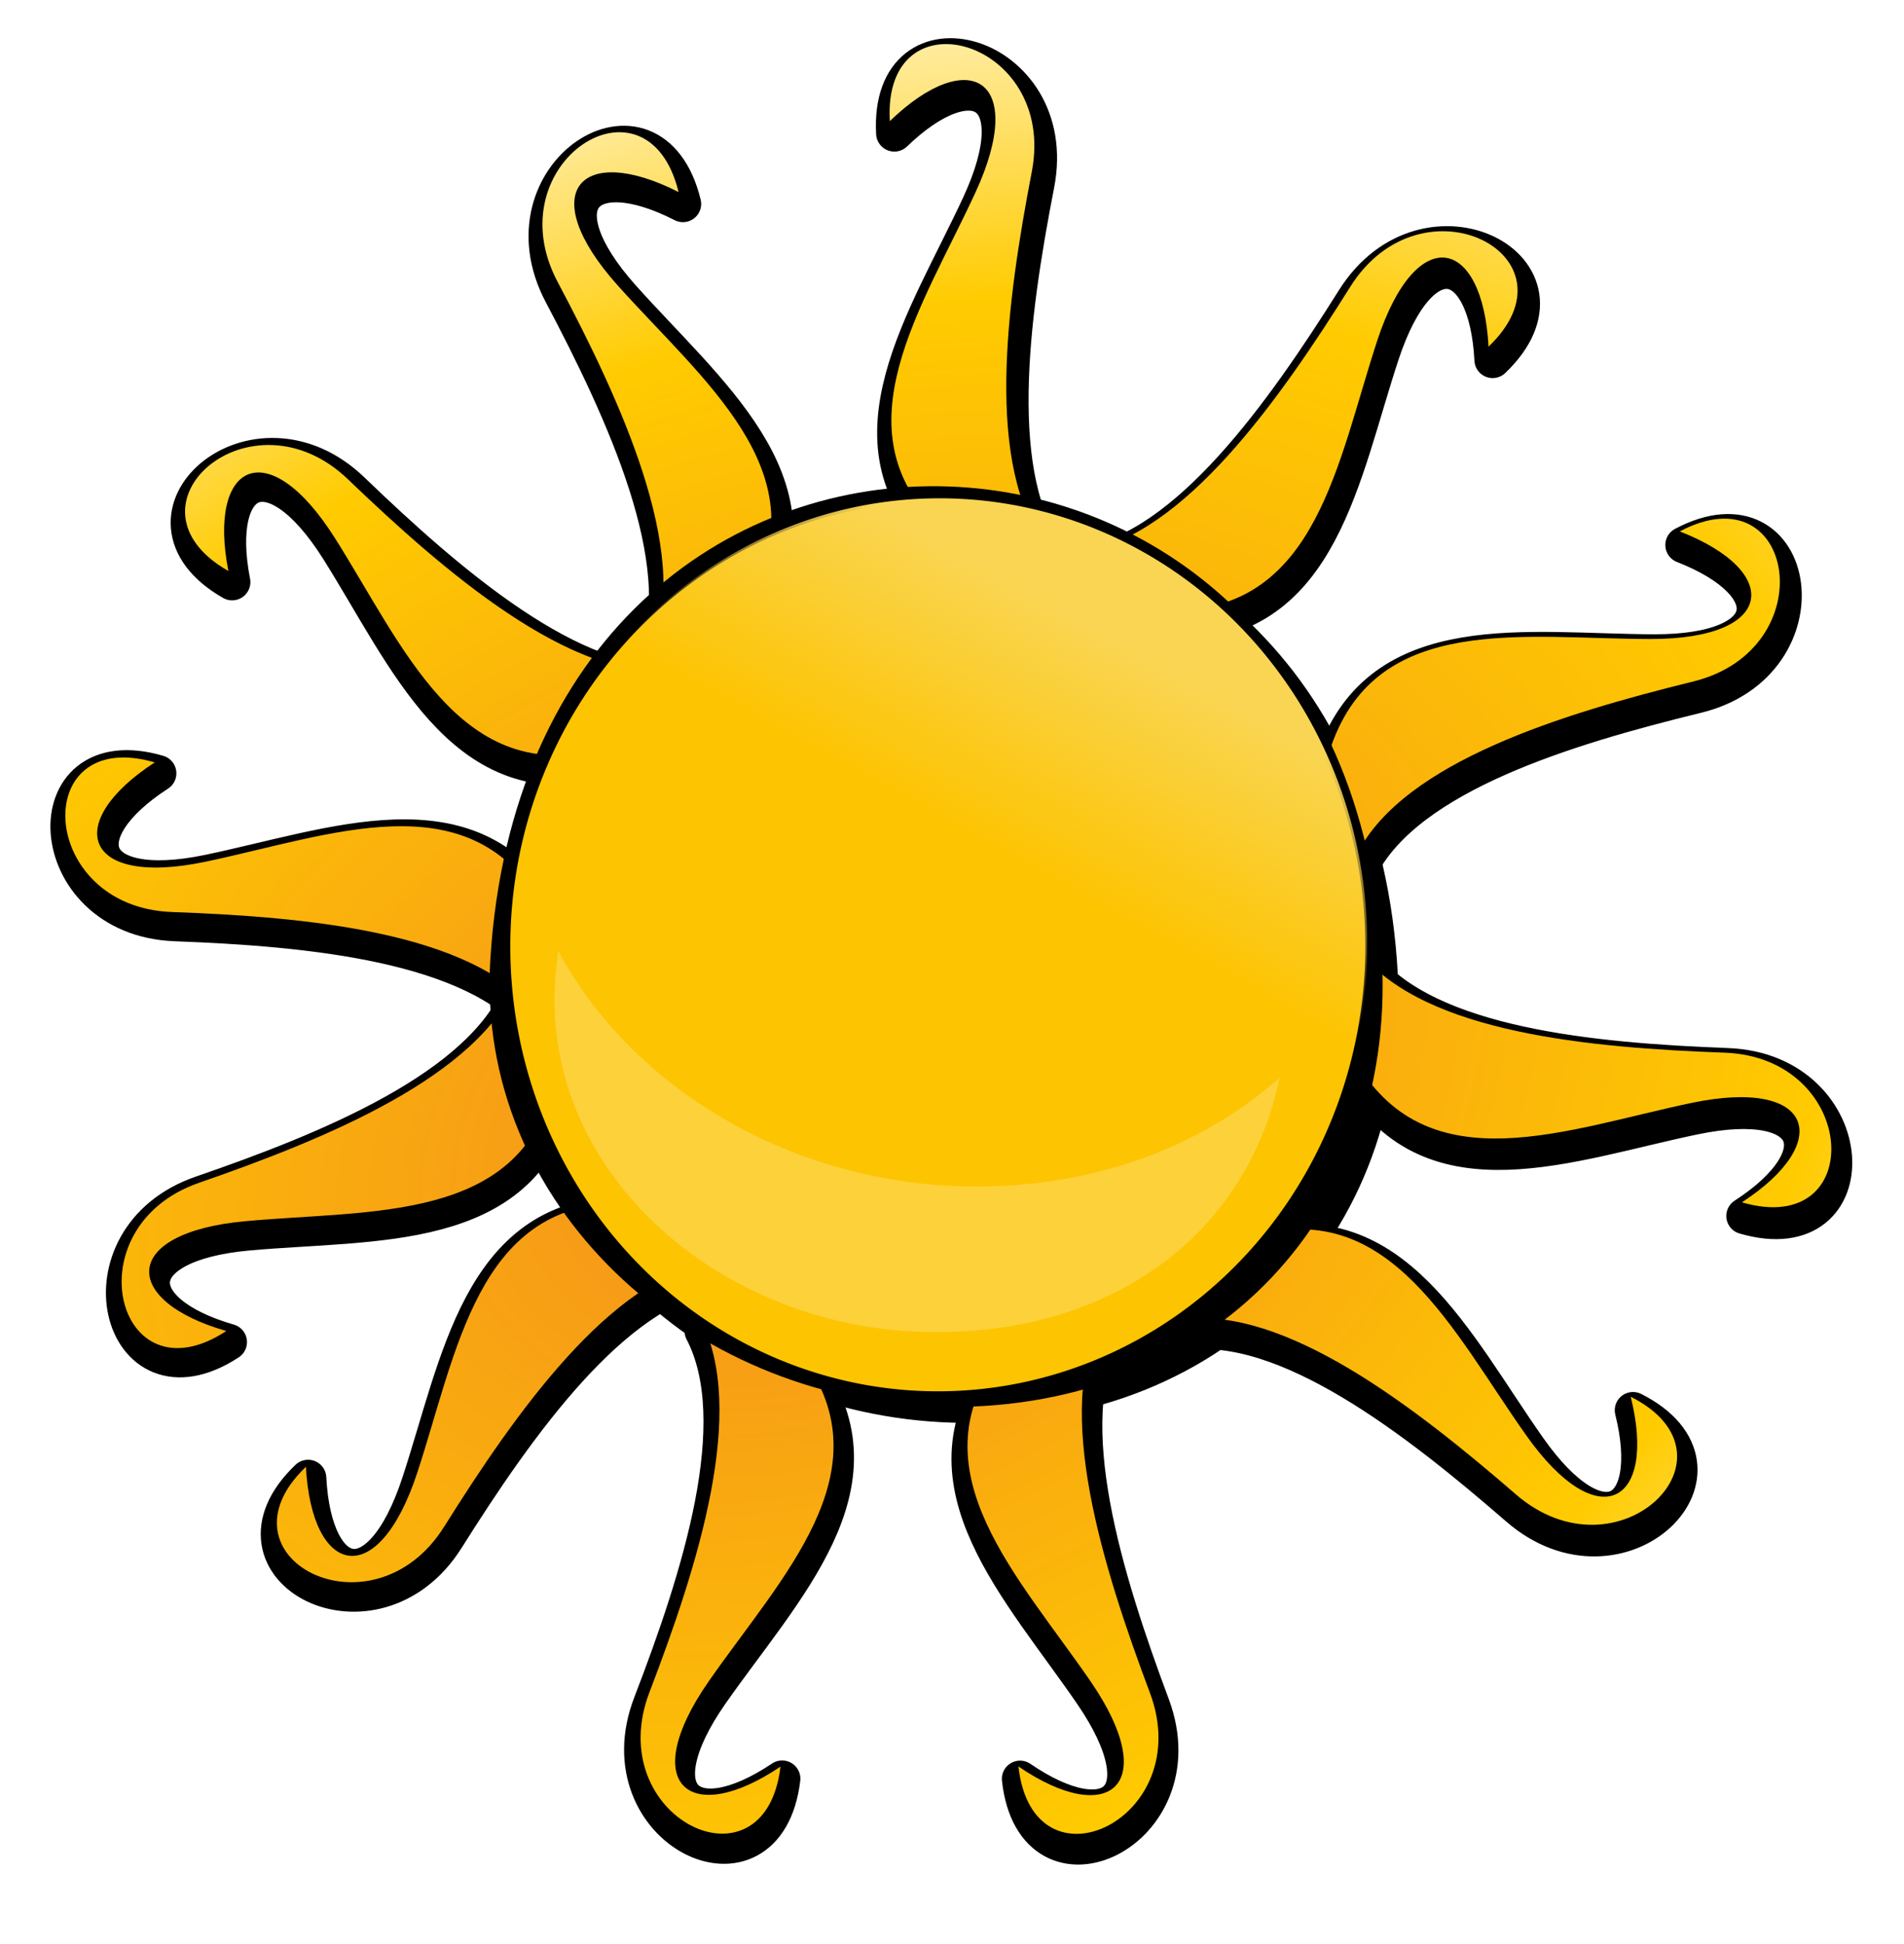 <?xml version="1.0" encoding="UTF-8"?>
<svg version="1.0" viewBox="0 0 744.08 759.76" xmlns="http://www.w3.org/2000/svg">
<defs>
<filter id="c">
<feGaussianBlur stdDeviation="5.224"/>
</filter>
<radialGradient id="a" cx="276.75" cy="636.84" r="236.47" gradientTransform="matrix(2.472 -1.061 .763 1.777 -886.04 -367.99)" gradientUnits="userSpaceOnUse">
<stop stop-color="#f48c1e" offset="0"/>
<stop stop-color="#ffcb00" offset=".656"/>
<stop stop-color="#fff" offset="1"/>
</radialGradient>
<filter id="d" x="-.075" y="-.137" width="1.15" height="1.274">
<feGaussianBlur stdDeviation="9.507"/>
</filter>
<linearGradient id="b" x1="324.69" x2="289.34" y1="187.83" y2="244.43" gradientUnits="userSpaceOnUse">
<stop stop-color="#f9d553" offset="0"/>
<stop stop-color="#f9d553" stop-opacity="0" offset="1"/>
</linearGradient>
</defs>
<g transform="translate(34.9 -32.482)">
<path transform="matrix(1.018 0 0 1.018 -48.606 -83.05)" d="m550.06 487.64c5.47 101.82-68.83 175.23-171.15 172.09-94.43-2.9-177.13-77.36-171.15-172.09 15.52-245.93 329.54-237.79 342.31 0h-0.01z" filter="url(#c)"/>
<path d="m498.24 410.33c25.41 31 89.25 36.94 141.9 38.93 52.82 1.99 55.9 72.94 6.72 58.51 36.07-23.35 28.41-48.86-19.65-38.89-48.66 10.1-102.22 31.65-130.59-15.52l1.61-43.03h0.01zm-101.71 142.79c-18.84 35.38 0.23 96.6 18.65 145.97 18.47 49.52-45.85 79.64-51.43 28.7 35.42 24.31 56.02 7.44 28.34-33.09-28.04-41.04-68.53-82.19-35.9-126.52l40.34-15.06zm-152.33-22.92c-39.55 6.5-76.62 58.82-104.67 103.43-28.13 44.75-91.117 11.93-54.027-23.44 2.19 42.91 28.107 49.04 43.497 2.43 15.59-47.19 23.71-104.35 78.74-105.34l36.46 22.91v0.01zm-68.68-98.01c-25.41-31-89.254-36.94-141.9-38.92-52.82-1.99-55.897-72.95-6.719-58.52-36.067 23.36-28.414 48.86 19.646 38.89 48.666-10.1 102.22-31.65 130.59 15.52l-1.61 43.03h-0.01zm46.41-142.57c14.14-37.5-12.64-95.77-37.25-142.36-24.68-46.73 35.23-84.876 47.31-35.07-38.25-19.558-56.51-0.18-23.85 36.46 33.08 37.09 78.52 72.7 51.86 120.85l-38.07 20.13v-0.01zm167.79-36.48c39.55-6.51 76.62-58.83 104.67-103.44 28.13-44.74 91.12-11.93 54.03 23.44-2.19-42.9-28.11-49.03-43.5-2.42-15.59 47.19-23.71 104.35-78.74 105.33l-36.46-22.91zm107.24 117.62c18.68-35.47 80.04-54.09 131.23-66.59 51.34-12.55 40.12-82.68-5.16-58.67 40.02 15.64 37.63 42.16-11.45 42.03-49.7-0.13-106.49-10.5-124.83 41.39l10.21 41.84zm-68.76 182.4c39.73-5.24 90.38 34.08 130.16 68.64 39.9 34.66 90.67-15.01 44.91-38.1 10.35 41.7-12.67 55.07-40.92 14.93-28.61-40.64-52.95-92.99-105.91-77.97l-28.24 32.5zm-188.46-0.44c18.49 35.57-1.2 96.6-20.12 145.78-18.98 49.33 45.03 80.11 51.14 29.22-35.67 23.95-56.1 6.87-28.01-33.37 28.46-40.76 69.36-81.5 37.18-126.15l-40.19-15.47v-0.01zm-71.26-132c-15.33 37.03-74.71 61.24-124.53 78.4-49.966 17.23-32.332 86.03 10.545 57.95-41.287-11.89-41.361-38.52 7.524-42.91 49.501-4.45 107.01 0.64 120.48-52.73l-14.02-40.71zm60.62-121.23c-39.95 3.2-88.52-38.67-126.48-75.22-38.065-36.67-91.311 10.34-46.8 35.75-8.198-42.18 15.48-54.36 41.636-12.82 26.484 42.05 48.114 95.58 101.76 83.3l29.88-31.01zm146.6-47.99c-24.41-31.79-15.68-95.32-5.64-147.05 10.07-51.883-58.33-71.012-55.45-19.84 30.94-29.812 54.03-16.562 33.39 27.97-20.89 45.1-54.05 92.35-14.57 130.7l42.27 8.22z" stroke="#000" stroke-linecap="round" stroke-linejoin="round" stroke-width="14.25"/>
<path d="m497.04 405.26c25.47 30.95 89.32 36.78 141.98 38.68 52.82 1.9 56.02 72.85 6.81 58.5 36.03-23.41 28.33-48.91-19.71-38.85-48.65 10.18-102.17 31.82-130.62-15.3l1.54-43.03zm-101.46 142.95c-18.78 35.41 0.4 96.6 18.9 145.94 18.56 49.49-45.71 79.72-51.38 28.79 35.47 24.25 56.04 7.34 28.28-33.14-28.11-40.99-68.66-82.07-36.11-126.46l40.31-15.13zm-152.37-22.66c-39.54 6.57-76.52 58.96-104.49 103.61-28.05 44.8-91.1 12.09-54.07-23.34 2.263 42.9 28.19 48.98 43.5 2.35 15.51-47.22 23.53-104.39 78.56-105.47l36.5 22.85zm-68.85-97.89c-25.46-30.96-89.313-36.79-141.98-38.69-52.812-1.89-56.009-72.85-6.809-58.49-36.025 23.41-28.329 48.91 19.713 38.85 48.649-10.18 102.17-31.82 130.62 15.3l-1.53 43.03h-0.01zm46.16-142.65c14.08-37.53-12.8-95.75-37.49-142.31-24.76-46.689 35.08-84.936 47.26-35.15-38.29-19.493-56.52-0.08-23.79 36.5 33.14 37.04 78.64 72.57 52.06 120.76l-38.04 20.2zm167.74-36.76c39.54-6.58 76.52-58.97 104.49-103.62 28.05-44.795 91.1-12.09 54.07 23.35-2.26-42.91-28.19-48.99-43.5-2.36-15.51 47.22-23.53 104.39-78.56 105.47l-36.5-22.84zm107.44 117.43c18.62-35.5 79.95-54.23 131.11-66.82 51.32-12.63 39.99-82.74-5.25-58.66 40.04 15.58 37.7 42.1-11.38 42.05-49.7-0.05-106.51-10.32-124.76 41.61l10.28 41.82zm-68.45 182.51c39.73-5.31 90.45 33.92 130.28 68.42 39.96 34.59 90.64-15.17 44.85-38.18 10.42 41.68-12.58 55.09-40.9 15-28.68-40.59-53.11-92.9-106.04-77.79l-28.19 32.55zm-188.45-0.11c18.54 35.53-1.04 96.59-19.88 145.8-18.89 49.36 45.17 80.03 51.19 29.13-35.63 24.01-56.09 6.97-28.06-33.32 28.38-40.81 69.21-81.62 36.96-126.22l-40.22-15.4 0.01 0.01zm-71.51-131.9c-15.27 37.06-74.605 61.37-124.4 78.62-49.933 17.31-32.181 86.08 10.648 57.93-41.308-11.82-41.427-38.45 7.451-42.92 49.491-4.54 107.01 0.45 120.39-52.94l-14.09-40.69zm60.41-121.33c-39.94 3.27-88.59-38.52-126.6-75.01-38.132-36.59-91.298 10.5-46.744 35.83-8.269-42.16 15.389-54.38 41.614-12.89 26.56 42.02 48.28 95.5 101.91 83.13l29.82-31.06zm146.52-48.24c-24.46-31.75-15.84-95.29-5.89-147.04 9.98-51.897-58.45-70.91-55.49-19.742 30.89-29.866 54.01-16.654 33.45 27.912-20.82 45.13-53.9 92.44-14.35 130.73l42.28 8.14z" fill="url(#a)"/>
<path d="m505.14 407.16c5.56 103.63-70.06 178.34-174.2 175.15-96.12-2.95-180.29-78.73-174.2-175.15 15.8-250.3 335.41-242.02 348.4 0z"/>
<path transform="matrix(1.575 0 0 1.383 -101.57 28.235)" d="m381.11 270.56a106.08 125.73 0 1 1-212.16 0 106.08 125.73 0 1 1 212.16 0z" fill="#fdc402" fill-rule="evenodd"/>
<path transform="matrix(.929 0 0 .894 593.44 -46.918)" d="m-441.53 504.56c-0.48 4.23-1.03 8.39-1.31 12.82-5.32 84.18 68.77 151.15 154.46 153.78 78.61 2.41 136.5-42.08 150.35-111.22-33.94 31.37-81.09 49.15-134.09 47.53-72.1-2.21-138.26-42.62-169.41-102.91z" fill="#fff" filter="url(#d)" opacity=".465"/>
<rect x="-34.9" y="40.315" width="691.23" height="751.93" opacity="0" stroke-width="2"/>
<rect x="-29.024" y="32.482" width="738.21" height="757.8" opacity="0" stroke-width="2"/>
<path transform="matrix(1.575 0 0 1.383 -100.87 26.951)" d="m381.11 270.56a106.08 125.73 0 1 1-212.16 0 106.08 125.73 0 1 1 212.16 0z" fill="url(#b)" fill-rule="evenodd"/>
</g>
</svg>
